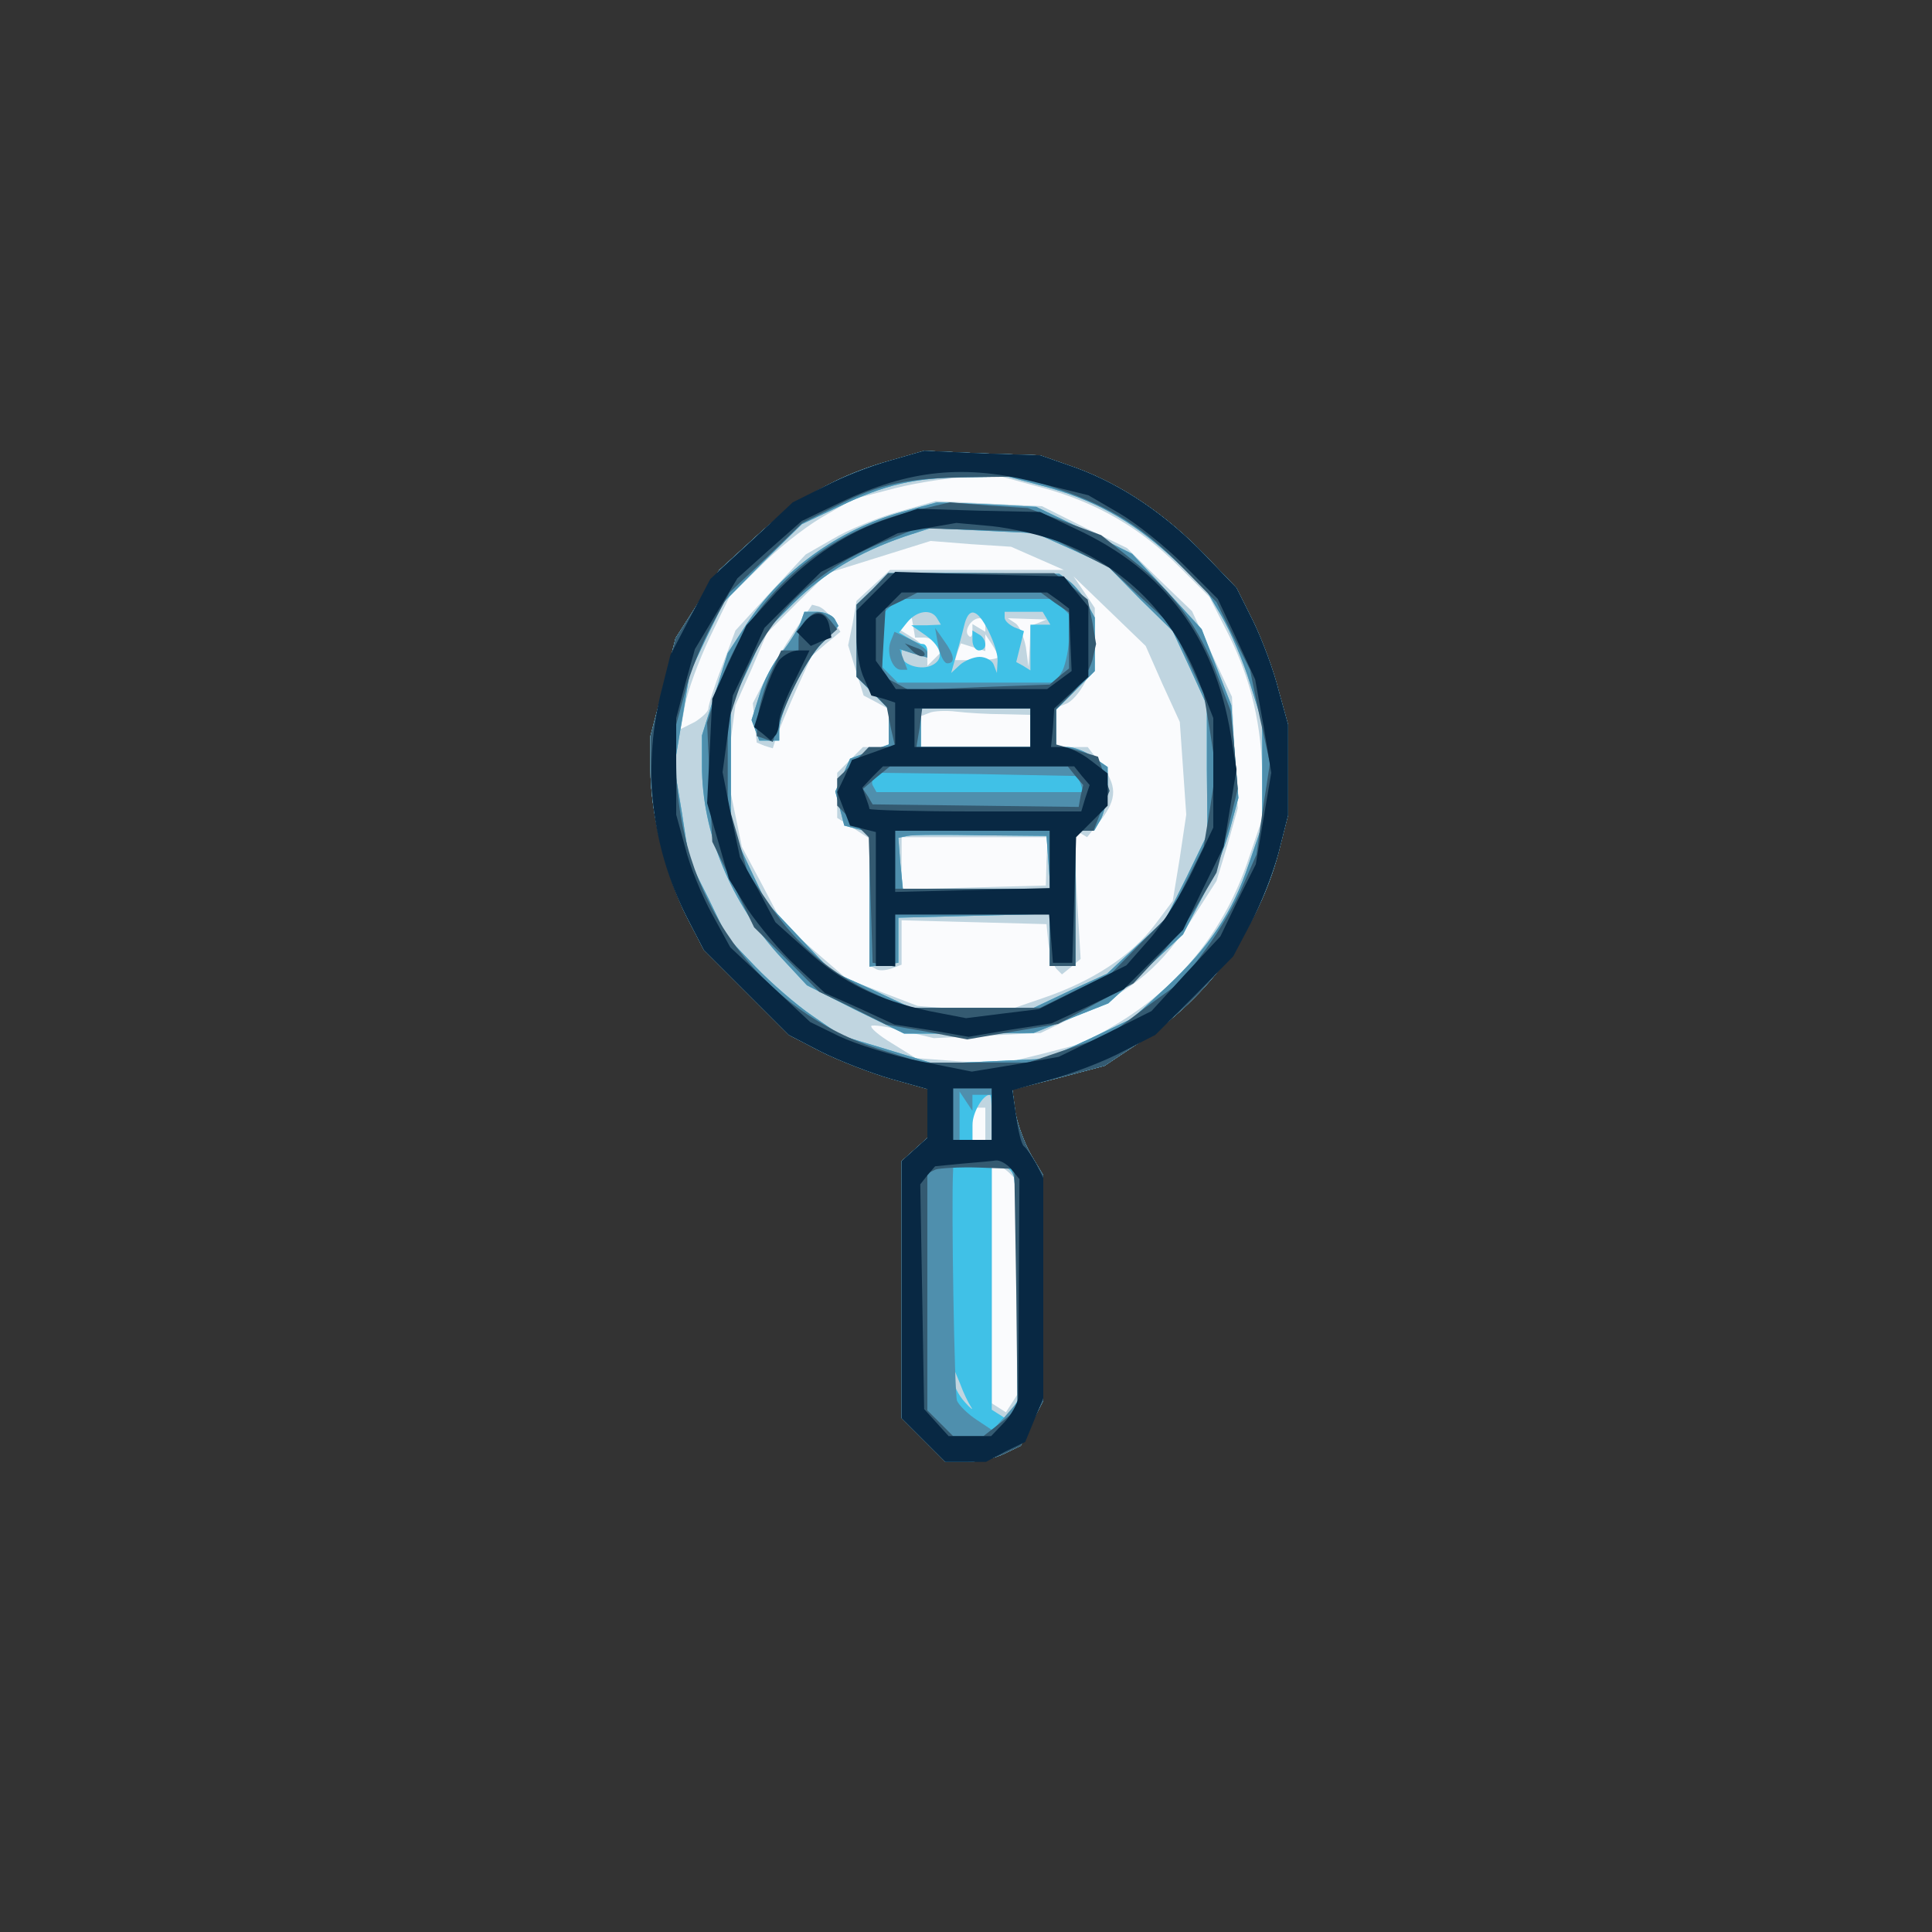 <?xml version="1.0"?><svg version="1.2" baseProfile="tiny-ps" viewBox="0 0 300 300" xmlns="http://www.w3.org/2000/svg" xmlns:xlink="http://www.w3.org/1999/xlink"><rect x="0" y="0" width="300" height="300" fill="#333333" stroke="none"/><title>Find My SAT</title><g><g fill="#fafbfd" transform="matrix(.1 0 0 -.1 0 300)"><path d="M1383 2285c-80-22-144-58-208-117l-58-53-34-53-34-53-19-76-20-76v-51c0-69 24-165 56-229l27-52 66-66 66-66 50-26c28-14 77-33 108-42l57-16v-76l-20-18-20-18V798l34-34 34-34h34c18 0 44 6 58 13l25 12 17 35 18 35v350l-18 30c-10 17-21 46-25 66l-5 37 71 18 72 19 57 38c106 70 182 176 213 292l15 59v141l-15 54c-7 29-25 77-39 106l-26 52-47 49c-62 65-131 111-201 137l-57 20-90 3-90 4-52-15z"/></g><g fill="#c0d5e0" transform="matrix(.1 0 0 -.1 0 300)"><path d="M1383 2285c-80-22-144-58-208-117l-58-53-34-53-34-53-19-76-20-76v-51c0-69 24-165 56-229l27-52 66-66 66-66 50-26c28-14 77-33 108-42l57-16v-76l-20-18-20-18V798l34-34 34-34h34c18 0 44 6 58 13l25 12 17 35 18 35v350l-18 30c-10 17-21 46-25 66l-5 37 71 18 72 19 57 38c106 70 182 176 213 292l15 59v141l-15 54c-7 29-25 77-39 106l-26 52-47 49c-62 65-131 111-201 137l-57 20-90 3-90 4-52-15zm238-43c83-23 150-62 210-122l47-47 30-59c35-70 52-143 52-225v-60l-21-62c-37-112-109-201-210-260l-44-26-65-17-65-16-66 4-67 5-37 23c-20 12-34 24-32 27 3 2 25-1 51-8l46-11 83 4 83 4 64 31c83 38 124 74 171 146l38 59 17 56 16 57-5 87-4 86-31 66-31 67-51 49-50 49-66 32-66 33-82 4-83 4-59-17c-32-9-78-28-101-42l-42-24-55-59-54-59-21-56c-12-31-21-60-21-65s-10-14-21-21l-22-11 7 38c4 22 21 68 38 104l31 64 47 46c25 26 68 60 95 76l50 29 65 17c36 9 88 17 115 17l50 1 66-18zm-10-109 41-18h-270l-26-24-26-24-6-35-7-34 12-39 12-39 19-10 20-11v-59h-40l-20-20-20-20v-70l25-16 25-16v-197l9-5c5-4 16-3 25 0l16 6v69l113-3 112-3 3-30c2-16 8-34 12-39l9-9 15 12 14 12-6 101-5 101 11-7 10-6 21 26c26 34 26 54 0 88l-20 26h-49v61l15 6c9 3 22 18 30 34l15 28v87l-16 24-17 25 56-54 56-54 26-59 27-59 5-72 5-72-10-67-11-67-27-36c-37-49-98-89-175-115l-64-22-65 5-65 5-55 21-55 21-51 44-50 44-31 59-31 58-12 58-12 58 7 52 7 52 25 56 24 56 47 47 47 46 80 25 80 25 63-5 62-4 41-18zm-176-123c8 0 17-5 21-11l6-11-11-11-11-11v15c0 8-9 20-20 27l-21 13 8 12 8 12 3-17 3-18h14zm95 19v-10l-10 6-10 6v-12c0-7-3-10-6-6-8 7 4 27 17 27 5 0 9-5 9-11zm83 4-13-5-1-31-2-32-4 30c-3 16-10 33-16 37l-12 8 30-1 30-1-12-5zm-63-53c0-3-15-5-34-5h-33l4 13 5 13 19-6 19-6v26l10-15c5-8 10-17 10-20zm8-89 42-1v-50h-170v48l13 5c6 3 26 4 42 2 17-2 49-4 73-4zm67-228-1-38-112-3-112-3v81h227l-2-37zm-95-408v-25h-20v50h20v-25zm38-77 12-12V835l-9-14-9-14-11 7-11 7v369h8c4 0 13-5 20-12zm-335 841c-15-23-36-57-46-76l-18-35 3-31 3-30 12-5 13-4 6 19c4 10 17 42 30 71l24 53 22 19 23 19-11 17c-6 10-15 19-22 22l-11 3-28-42z"/></g><g fill="#40c1e7" transform="matrix(.1 0 0 -.1 0 300)"><path d="M1383 2285c-80-22-144-58-208-117l-58-53-34-53-34-53-19-76-20-76v-51c0-69 24-165 56-229l27-52 66-66 66-66 50-26c28-14 77-33 108-42l57-16v-76l-20-18-20-18V798l34-34 34-34h34c18 0 44 6 58 13l25 12 17 35 18 35v350l-18 30c-10 17-21 46-25 66l-5 37 71 18 72 19 57 38c106 70 182 176 213 292l15 59v141l-15 54c-7 29-25 77-39 106l-26 52-47 49c-62 65-131 111-201 137l-57 20-90 3-90 4-52-15zm234-39c80-21 138-53 199-108l55-51 26-44c14-24 34-71 44-104l19-61v-159l-21-61c-25-75-61-128-128-191l-52-48-67-32-67-31-87-4-87-4-72 22-73 22-45 31c-25 17-64 51-88 76l-44 46-29 60-30 60-11 72-12 73 12 72 12 73 26 55 27 55 60 61 61 60 57 27c73 35 117 45 198 46l65 1 52-14zm-77-981v-35h-30v23c0 19 16 47 27 47 2 0 3-16 3-35zm34-91c3-9 6-91 6-182V825l-9-14-9-14-11 7-11 7v379h14c8 0 17-7 20-16zm-66-359c4-6-1-2-10 8-10 11-18 27-17 36v16l10-24c5-14 13-30 17-36zm-108 1390c-99-28-185-90-240-173l-30-46-20-64-20-64v-47c0-104 45-214 123-298l40-43 75-38 76-37h100l101 1 58 23 58 23 58 53 58 54 30 58c17 32 36 80 43 106l13 48-6 72-5 72-23 59-23 59-54 59-54 58-74 37-75 36-77 4-77 3-55-15zm264-58 56-26 50-51 51-50 27-58 26-57v-100l1-100-32-66-33-66-46-43-45-42-57-26-57-27h-190l-62 29-62 28-51 54-51 54-27 57-27 58v190l27 57 26 57 45 45c46 46 102 79 172 103l40 13 82-4 81-4 56-25zm-309-62-25-24v-112l25-25 25-25v-55l-30-11-30-11-11-25-12-26 7-26 7-27 19-5 20-5v-209l23 3 22 3v70l118 3 117 3v-81h40v210h29l11 19c5 11 10 33 10 50v30l-22 15c-12 9-30 16-40 16h-18v58l30 30 30 30v83l-12 22c-6 12-18 27-27 34l-16 12-133 1h-133l-24-25zm100-45 6-10-23-1h-23l23-16c25-18 29-38 7-47-18-7-45 3-45 16v9l20-6 20-6v10c0 6-3 11-7 11-5 0-14 4-22 9l-15 9 13 16c15 18 37 21 46 6zm80-20c8-16 15-37 14-47l-1-18-5 13c-2 6-12 12-22 12-9 0-23-6-30-12l-14-13 7 25c4 14 10 35 13 48 7 30 20 28 38-8zm90 20 6-10h-31v-71l-11 7-11 6 6 24 6 24-15 6c-8 4-15 10-15 15v9h59l6-10zm-25-170v-30h-170v60h170v-30zm28-209 3-41h-229l-4 40-3 39 14 3c8 2 60 2 115 1l101-1 3-41zm-118 345c0-9 5-16 10-16 6 0 10 4 10 9 0 6-4 13-10 16l-10 6v-15zm-267 27c-4-10-17-31-29-46-13-15-29-45-35-67l-12-38 6-16 6-16h31v18c1 27 39 105 67 134l25 26-6 11c-4 6-16 11-27 11h-20l-6-17z"/></g><g fill="#4f8fad" transform="matrix(.1 0 0 -.1 0 300)"><path d="M1383 2285c-80-22-144-58-208-117l-58-53-34-53-34-53-19-76-20-76v-51c0-69 24-165 56-229l27-52 66-66 66-66 50-26c28-14 77-33 108-42l57-16v-76l-20-18-20-18V798l34-34 34-34h34c18 0 44 6 58 13l25 12 17 35 18 35v350l-18 30c-10 17-21 46-25 66l-5 37 71 18 72 19 57 38c106 70 182 176 213 292l15 59v141l-15 54c-7 29-25 77-39 106l-26 52-47 49c-62 65-131 111-201 137l-57 20-90 3-90 4-52-15zm234-39c80-21 138-53 199-108l55-51 26-44c14-24 34-71 44-104l19-61v-159l-21-61c-25-75-61-128-128-191l-52-48-67-32-67-31-87-4-87-4-72 22-73 22-45 31c-25 17-64 51-88 76l-44 46-29 60-30 60-11 72-12 73 12 72 12 73 26 55 27 55 60 61 61 60 57 27c73 35 117 45 198 46l65 1 52-14zm-107-958v12h30v-70h-50v75l10-15 10-15v13zm64-114c3-9 6-91 6-183V823l-19-22-20-22-24 16c-14 9-28 23-31 30-4 11-9 307-6 358v7h88l6-16zm-174 1031c-99-28-185-90-240-173l-30-46-20-64-20-64v-47c0-104 45-214 123-298l40-43 75-38 76-37h100l101 1 58 23 58 23 58 53 58 54 30 58c17 32 36 80 43 106l13 48-6 72-5 72-23 59-23 59-54 59-54 58-74 37-75 36-77 4-77 3-55-15zm264-58 56-26 50-51 51-50 27-58 26-57v-100l1-100-32-66-33-66-46-43-45-42-57-26-57-27h-190l-62 29-62 28-51 54-51 54-27 57-27 58v190l27 57 26 57 45 45c46 46 102 79 172 103l40 13 82-4 81-4 56-25zm-309-62-25-24v-112l25-25 25-25v-55l-30-11-30-11-11-25-12-26 7-26 7-27 19-5 20-5v-209l23 3 22 3v70l118 3 117 3v-81h40v210h29l11 19c5 11 10 33 10 50v30l-22 15c-12 9-30 16-40 16h-18v58l30 30 30 30v83l-12 22c-6 12-18 27-27 34l-16 12-133 1h-133l-24-25zm293-27 12-12v-34c0-18-5-42-10-53l-11-19h-245l-12 12-12 12v82l12 12 12 12h242l12-12zm-48-188v-30h-170v60h170v-30zm78-87 4-13h-321l-5 9c-3 4-2 11 1 15l7 6 155-2 154-3 5-12zm-50-122 3-41h-229l-4 40-3 39 14 3c8 2 60 2 115 1l101-1 3-41zm-245 343c-7-18 3-44 16-44h10l-6 16-6 16 21-7 22-6v8c0 4-12 13-26 20l-25 12-6-15zm74-7c3-15 9-27 14-27 13 0 11 13-5 35l-14 20 5-28zm-214 36c-4-10-17-31-29-46-13-15-29-45-35-67l-12-38 6-16 6-16h31v18c1 27 39 105 67 134l25 26-6 11c-4 6-16 11-27 11h-20l-6-17z"/></g><g fill="#345a71" transform="matrix(.1 0 0 -.1 0 300)"><path d="M1383 2285c-80-22-144-58-208-117l-58-53-34-53-34-53-19-76-20-76v-51c0-69 24-165 56-229l27-52 66-66 66-66 50-26c28-14 77-33 108-42l57-16v-76l-20-18-20-18V798l34-34 34-34h34c18 0 44 6 58 13l25 12 17 35 18 35v350l-18 30c-10 17-21 46-25 66l-5 37 71 18 72 19 57 38c106 70 182 176 213 292l15 59v141l-15 54c-7 29-25 77-39 106l-26 52-47 49c-62 65-131 111-201 137l-57 20-90 3-90 4-52-15zm262-45c81-28 132-60 192-122l52-53 26-53 26-52 15-73 16-72-11-71-10-71-21-48c-11-27-37-71-57-98l-37-50-58-42-57-43-63-21-62-21h-164l-61 19c-194 60-321 239-321 449v57l14 51c7 29 26 75 41 103l28 51 57 54 56 54 52 26c68 35 111 44 208 45l81 1 58-20zm-105-970v-40h-60v80h60v-40zm38-272 2-186-26-21-27-21h-47l-20 20-20 20v368l13 6c6 2 37 4 67 3l55-2 3-187zm-158 1209c-146-34-258-136-305-276l-17-53 4-93 4-92 33-67 32-66 51-50 50-50 52-25 52-26 63-11 63-12 70 12 71 12 59 32 58 31 39 42c21 22 50 61 64 86l26 44 17 65 16 65-5 61-6 60-21 56c-27 72-67 128-130 177l-50 40-57 21-57 21-60 4-61 5-55-13zm249-61 54-28 48-45 49-45 25-53 24-52 10-59 9-59-9-60-10-60-26-52-26-52-46-46-45-46-56-27-55-27h-210l-47 22c-66 30-122 77-162 137l-35 51-15 54-16 55v123l11 34c40 123 113 200 239 251l45 18 95-3 95-3 54-28zm-314-61-25-24v-112l24-23 23-24 6-31 7-31h-41l-24-25-25-24v-42l25-25 24-24 3-97 3-98 18-3 17-3v81h240v-80h40v210h28l12 31 13 31-9 26-9 27-33 10-32 9v55l25 25c13 13 27 36 31 50l6 26-6 35-7 34-26 21-26 20h-258l-24-25zm283-21 22-15v-87l-15-12-15-13-109-4-109-5-22 12-21 11 3 52 3 52 25 12 25 13h191l22-16zm-38-194v-30h-177l5 30 4 30h168v-30zm70-75 12-14-4-17-3-17-160 2-160 2-7 12-8 12 21 18 21 17h276l12-15zm-40-130v-45h-240v90h240v-45zm-213 324c7-7 15-10 18-7s-2 9-12 12l-18 7 12-12zm-165 49c-7-7-12-20-12-30v-18h-27l-17-37c-9-21-18-51-19-67l-2-29 12-4 13-5 6 19c16 50 50 115 70 134l24 22-11 14c-14 16-22 16-37 1z"/></g><g fill="#082843" transform="matrix(.1 0 0 -.1 0 300)"><path d="M1383 2285c-29-8-75-26-102-40l-50-25-64-60-64-59-31-59-31-59-16-64c-27-116-13-235 41-342l27-52 66-66 66-66 50-26c28-14 77-33 108-42l57-16v-76l-20-18-20-18V798l34-34 34-34h63l30 16 31 15 14 34 14 34v342l-11 22c-7 12-15 24-19 27s-9 24-12 46l-6 41 60 17c33 9 83 28 111 43l51 26 61 61 60 61 27 51c15 28 34 77 43 109l15 59v141l-15 54c-7 29-25 77-39 106l-26 52-47 49c-62 65-131 111-201 137l-57 20-90 3-90 4-52-15zm230-35 77-19 48-28c26-15 71-51 100-80l53-53 29-62 29-63 13-72 12-73-12-71-12-71-28-56-27-56-54-58-53-58-72-36-72-35-68-12-67-11-80 16c-44 9-101 27-126 39l-45 22-62 58-62 58-28 51c-16 29-35 75-42 104l-14 51v150l14 53 15 54 33 55 33 55 50 45 50 44 60 29c107 51 194 60 308 30zm-73-980v-40h-60v80h60v-40zm30-85 13-16-1-162c0-89-1-169-1-178-1-8-10-25-21-37l-21-22h-66l-19 21-19 21-3 175-3 174 11 14 12 14 41 4c23 2 47 4 53 5s17-5 24-13zm-187 1011c-66-21-124-60-177-115l-47-52-27-57-26-57-4-81-4-81 17-59 17-59 29-47c17-25 50-65 75-88l45-42 54-24 54-25 58-9 57-10 65 11 64 10 56 26 56 27 46 46 46 46 31 64 32 65 10 60 10 60-9 55c-25 150-102 254-239 318l-57 27-95 2-95 3-42-14zm261-37c101-38 177-113 218-218l22-56v-170l-31-65c-17-36-47-84-67-107l-37-42-68-34-68-34-57-7-56-7-57 11c-79 17-135 44-191 95l-48 43-27 51-28 50-14 66-13 66 8 59 8 60 25 52 24 53 44 44 44 43 59 30 60 30 45 8 46 8 55-5c30-3 77-14 104-24zm-284-77-30-30v-41c0-22 5-51 12-65l11-26 19-5 18-6v-65l-33-12-34-12-11-25-12-25 10-26 10-26 20-5 20-5v-208h30v80h239l3-37 3-38h30l3 97 3 98 24 24 25 25v50l-26 20c-15 12-35 21-44 21h-18l3 30 2 30 27 25 26 24v109l-19 23-19 24-131 3-131 4-30-30zm283-14 17-13 2-49 2-48-19-14-19-14h-235l-15 22-16 22v66l20 20 20 20h226l17-12zm-43-198v-30h-180v60h180v-30zm80-75 12-14-7-21-6-20h-165c-90 0-164 2-164 4s-3 11-6 19l-5 14 16 17 16 16h297l12-15zm-50-129v-45l-120-3-120-3v95h240v-44zm-380 369-13-16 11-11 11-11 16 7 16 6-3 17c-4 23-22 27-38 8zm-40-60c-6-8-18-34-25-59l-14-45 13-10 13-11 6 7c4 3 7 14 7 23s11 38 24 63l23 47h-17c-10 0-23-7-30-15z"/></g></g></svg>